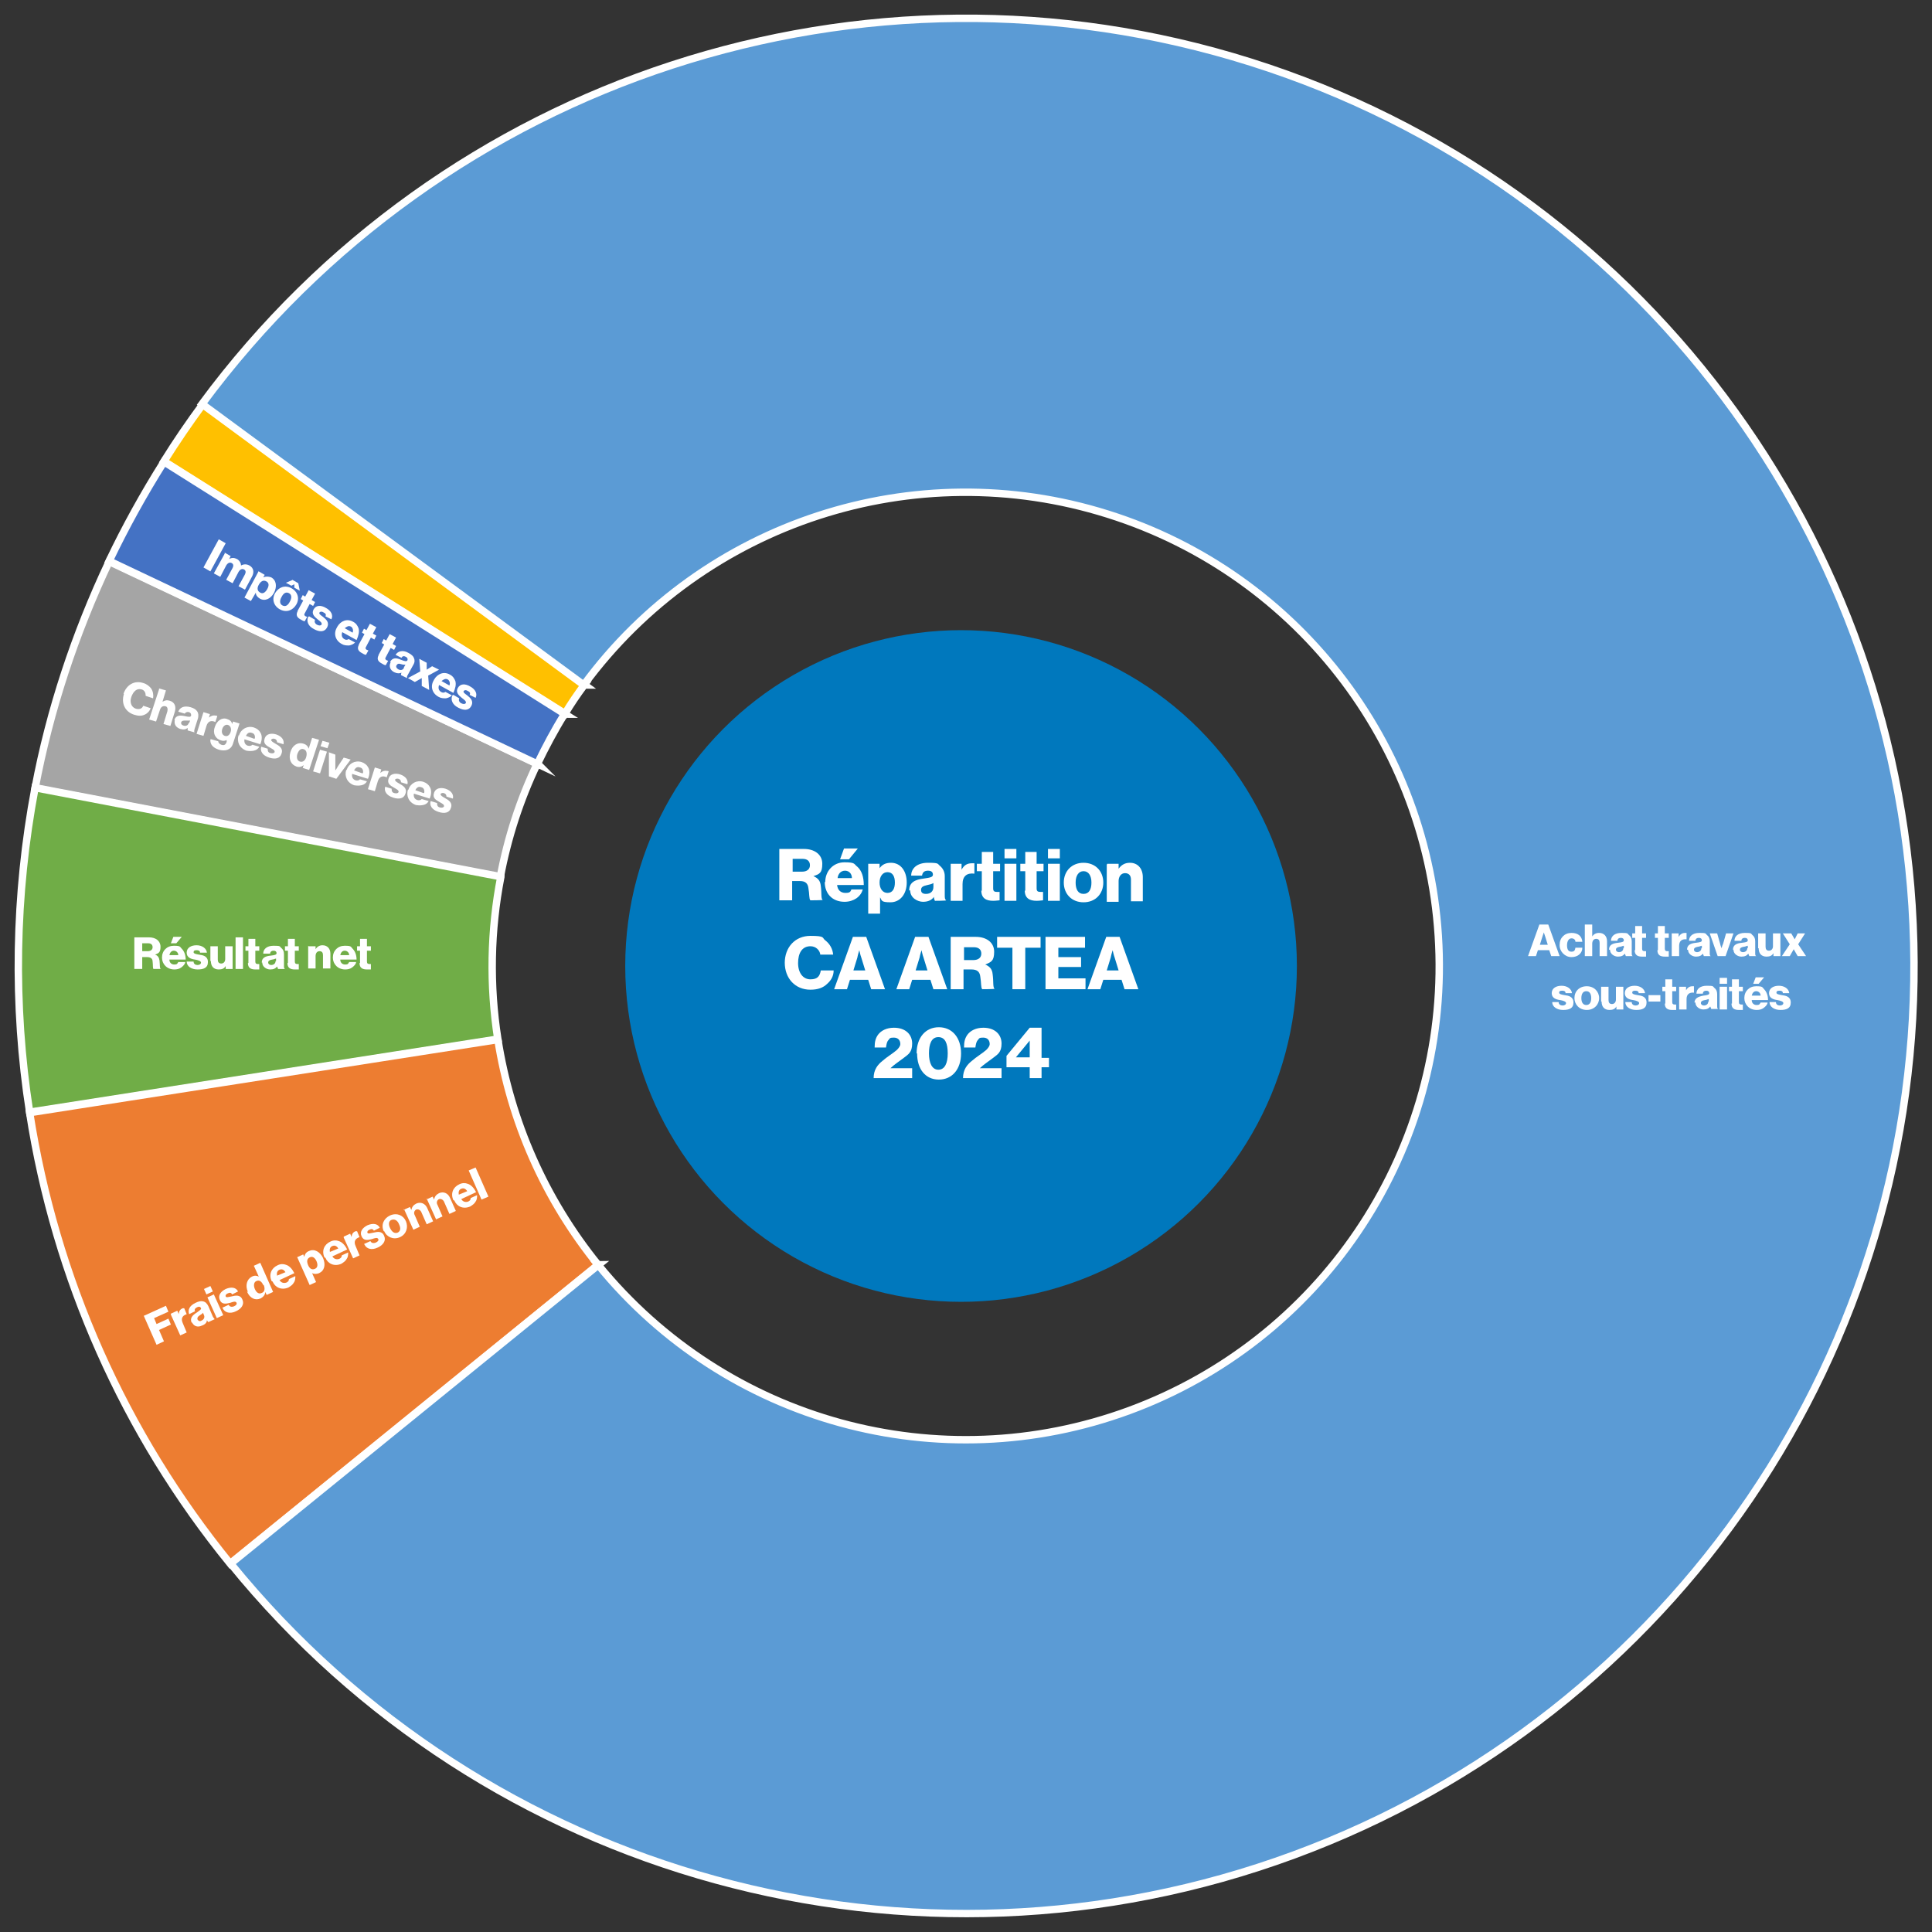 <?xml version="1.0" encoding="UTF-8"?>
<svg xmlns="http://www.w3.org/2000/svg" id="Calque_1" version="1.1" viewBox="0 0 391.2 391.2">
  <rect x="0" y="0" width="391.2" height="391.2" fill="#333333" stroke="none"/>
  <defs>
    <style>
      .st0 {
        fill: #70ad47;
      }

      .st1 {
        fill: #fff;
      }

      .st2 {
        isolation: isolate;
      }

      .st3 {
        fill: #5b9bd5;
      }

      .st4 {
        fill: none;
      }

      .st4, .st5 {
        stroke: #fff;
        stroke-miterlimit: 10;
        stroke-width: 1.5px;
      }

      .st5 {
        fill: #4472c4;
      }

      .st6 {
        fill: #ed7d31;
      }

      .st7 {
        fill: #a5a5a5;
      }

      .st8 {
        fill: #ffc000;
      }

      .st9 {
        fill: #0078bd;
      }
    </style>
  </defs>
  <circle class="st9" cx="194.6" cy="195.6" r="68"></circle>
  <g>
    <path class="st8" d="M118.3,138.7c-1.4,1.9-2.7,3.8-3.9,5.8l-81.2-51.1c2.5-4,5.1-7.8,7.9-11.6l77.3,56.9h-.1Z"></path>
    <path class="st4" d="M118.3,138.7c-1.4,1.9-2.7,3.8-3.9,5.8l-81.2-51.1c2.5-4,5.1-7.8,7.9-11.6l77.3,56.9h-.1Z"></path>
    <path class="st7" d="M108.8,154.6c-3.5,7.3-6,15-7.5,23L7.1,159.6c3-15.9,8.1-31.3,15-45.9l86.8,41h0Z"></path>
    <path class="st4" d="M108.8,154.6c-3.5,7.3-6,15-7.5,23L7.1,159.6c3-15.9,8.1-31.3,15-45.9l86.8,41h0Z"></path>
    <path class="st0" d="M101.4,177.6c-2.1,10.8-2.3,21.9-.6,32.8l-94.8,14.8c-3.4-21.8-3-44,1.1-65.7l94.2,18h.1Z"></path>
    <path class="st4" d="M101.4,177.6c-2.1,10.8-2.3,21.9-.6,32.8l-94.8,14.8c-3.4-21.8-3-44,1.1-65.7l94.2,18h.1Z"></path>
    <path class="st6" d="M100.8,210.4c2.6,16.7,9.6,32.5,20.3,45.7l-74.5,60.5c-21.4-26.3-35.4-57.8-40.6-91.3l94.8-14.8h0Z"></path>
    <path class="st4" d="M100.8,210.4c2.6,16.7,9.6,32.5,20.3,45.7l-74.5,60.5c-21.4-26.3-35.4-57.8-40.6-91.3l94.8-14.8h0Z"></path>
    <path class="st3" d="M121.1,256.1c25.9,31.8,69.1,43.7,107.6,29.5,38.5-14.2,63.7-51.3,62.7-92.3s-27.9-76.9-67.1-89.2c-39.1-12.3-81.8,1.6-106.1,34.6l-77.3-56.9C89.7,15.8,175-12.1,253.3,12.6c78.3,24.7,132.2,96.4,134.2,178.4s-48.5,156.2-125.5,184.6-163.5,4.7-215.3-59l74.5-60.5h0Z"></path>
    <path class="st4" d="M121.1,256.1c25.9,31.8,69.1,43.7,107.6,29.5,38.5-14.2,63.7-51.3,62.7-92.3s-27.9-76.9-67.1-89.2c-39.1-12.3-81.8,1.6-106.1,34.6l-77.3-56.9C89.7,15.8,175-12.1,253.3,12.6c78.3,24.7,132.2,96.4,134.2,178.4s-48.5,156.2-125.5,184.6-163.5,4.7-215.3-59l74.5-60.5h0Z"></path>
    <path class="st5" d="M114.3,144.6c-2,3.2-3.8,6.6-5.5,10.1L22.1,113.6c3.3-6.9,7-13.6,11.1-20.1l81.2,51.1h0Z"></path>
  </g>
  <g class="st2">
    <g class="st2">
      <path class="st1" d="M157.8,171.9h5c2.1,0,3.7,1.1,3.7,3s-.6,2.1-1.8,2.5h0c.9.4,1.4.9,1.5,2,.2,1.4,0,2.7.4,2.8h0c0,.1-2.5.1-2.5.1-.3-.2-.2-1.4-.4-2.4-.1-1-.6-1.5-1.7-1.5h-1.6v3.9h-2.6v-10.5ZM162.4,176.5c1,0,1.6-.5,1.6-1.3s-.5-1.3-1.5-1.3h-2v2.6h2Z"></path>
      <path class="st1" d="M167.1,178.6c0-2.2,1.6-4,3.9-4s1.9.4,2.6.9c.9.8,1.3,2.1,1.3,3.7h-5.4c.1,1,.7,1.6,1.7,1.6s1-.3,1.2-.7h2.3c-.2.7-.6,1.3-1.3,1.8-.6.4-1.4.7-2.4.7-2.5,0-4-1.7-4-4ZM172.5,177.8c0-.9-.6-1.5-1.4-1.5s-1.4.6-1.5,1.5h3ZM170.9,171.8h2.8l-1.8,2.2h-1.8l.8-2.2Z"></path>
    </g>
    <g class="st2">
      <path class="st1" d="M175.8,174.9h2.3v.9h0c.5-.7,1.2-1.1,2.3-1.1,2,0,3.2,1.7,3.2,4s-1.3,4-3.3,4-1.7-.4-2.1-1h0v3.3h-2.4v-10ZM181.2,178.7c0-1.3-.5-2.1-1.5-2.1s-1.6.9-1.6,2.1.6,2.1,1.6,2.1,1.5-.8,1.5-2.1Z"></path>
    </g>
    <g class="st2">
      <path class="st1" d="M184.1,180.3c0-1.7,1.3-2.2,2.9-2.4,1.4-.2,1.9-.3,1.9-.8s-.3-.8-1-.8-1.1.3-1.2,1h-2.2c0-1.4,1.1-2.6,3.4-2.6s1.9.2,2.4.6c.6.5,1,1.2,1,2.1v3.8c0,.6,0,.9.3,1.1h0c0,.1-2.3.1-2.3.1-.1-.2-.2-.5-.2-.8h0c-.4.6-1.1,1-2.2,1s-2.6-.8-2.6-2.3ZM189,179.7v-.9c-.3.2-.7.3-1.2.4-.9.2-1.3.4-1.3,1s.4.8,1,.8c.9,0,1.5-.5,1.5-1.4Z"></path>
      <path class="st1" d="M192.4,174.9h2.3v1.2h0c.5-.9,1.1-1.3,2.1-1.3s.4,0,.5,0v2.1h0c-1.5-.2-2.4.5-2.4,2.1v3.4h-2.4v-7.5Z"></path>
    </g>
    <g class="st2">
      <path class="st1" d="M198.8,180.4v-4h-1v-1.5h1v-2.4h2.3v2.4h1.4v1.5h-1.4v3.5c0,.6.3.7.8.7s.4,0,.5,0v1.7c-.2,0-.7.1-1.3.1-1.4,0-2.4-.5-2.4-2.1Z"></path>
    </g>
    <g class="st2">
      <path class="st1" d="M203.4,171.9h2.4v1.9h-2.4v-1.9ZM203.4,174.9h2.4v7.5h-2.4v-7.5Z"></path>
    </g>
    <g class="st2">
      <path class="st1" d="M207.6,180.4v-4h-1v-1.5h1v-2.4h2.3v2.4h1.4v1.5h-1.4v3.5c0,.6.3.7.8.7s.4,0,.5,0v1.7c-.2,0-.7.1-1.3.1-1.4,0-2.4-.5-2.4-2.1Z"></path>
    </g>
    <g class="st2">
      <path class="st1" d="M212.2,171.9h2.4v1.9h-2.4v-1.9ZM212.2,174.9h2.4v7.5h-2.4v-7.5Z"></path>
      <path class="st1" d="M215.4,178.7c0-2.3,1.6-4,4-4s4,1.7,4,4-1.6,4-4,4-4-1.7-4-4ZM221,178.7c0-1.4-.6-2.3-1.6-2.3s-1.6.9-1.6,2.3.5,2.3,1.6,2.3,1.6-.9,1.6-2.3Z"></path>
      <path class="st1" d="M224.2,174.9h2.3v1h0c.6-.8,1.3-1.2,2.3-1.2,1.6,0,2.6,1.2,2.6,2.9v4.9h-2.4v-4.4c0-.8-.4-1.3-1.2-1.3s-1.3.7-1.3,1.6v4.2h-2.4v-7.5Z"></path>
    </g>
  </g>
  <g class="st2">
    <g class="st2">
      <path class="st1" d="M158.9,195c0-3.2,2.1-5.5,5.2-5.5s2.3.4,3,.9c.9.7,1.5,1.7,1.6,2.9h-2.6c-.1-.9-.9-1.7-2-1.7-1.7,0-2.5,1.4-2.5,3.4s1,3.3,2.5,3.3,1.9-.7,2.1-1.8h2.6c0,1.1-.5,2-1.3,2.7-.8.8-1.9,1.2-3.4,1.2-3.1,0-5.2-2.3-5.2-5.5Z"></path>
    </g>
    <g class="st2">
      <path class="st1" d="M172.7,189.7h2.7l3.8,10.6h-2.8l-.6-1.9h-3.7l-.6,1.9h-2.6l3.8-10.6ZM175.2,196.5l-.8-2.6c-.2-.5-.4-1.5-.4-1.5h0s-.3.9-.4,1.5l-.8,2.6h2.5Z"></path>
    </g>
    <g class="st2">
      <path class="st1" d="M185.3,189.7h2.7l3.8,10.6h-2.8l-.6-1.9h-3.7l-.6,1.9h-2.6l3.8-10.6ZM187.8,196.5l-.8-2.6c-.2-.5-.4-1.5-.4-1.5h0s-.3.9-.4,1.5l-.8,2.6h2.5Z"></path>
    </g>
    <g class="st2">
      <path class="st1" d="M192.5,189.7h5.1c2.1,0,3.7,1.1,3.7,3s-.6,2.1-1.8,2.6h0c.9.4,1.4.9,1.5,2,.2,1.4,0,2.7.4,2.9h0c0,.1-2.5.1-2.5.1-.3-.2-.2-1.4-.4-2.5-.1-1-.6-1.5-1.8-1.5h-1.6v4h-2.6v-10.6ZM197.1,194.4c1,0,1.6-.5,1.6-1.3s-.5-1.3-1.5-1.3h-2v2.6h2Z"></path>
    </g>
    <g class="st2">
      <path class="st1" d="M205,191.9h-3.1v-2.2h8.8v2.2h-3.1v8.4h-2.6v-8.4Z"></path>
    </g>
    <g class="st2">
      <path class="st1" d="M211.7,189.7h8v2.2h-5.4v1.9h4.6v2h-4.6v2.3h5.5v2.2h-8.1v-10.6Z"></path>
    </g>
    <g class="st2">
      <path class="st1" d="M224,189.7h2.7l3.8,10.6h-2.8l-.6-1.9h-3.7l-.6,1.9h-2.6l3.8-10.6ZM226.5,196.5l-.8-2.6c-.2-.5-.4-1.5-.4-1.5h0s-.3.9-.4,1.5l-.8,2.6h2.5Z"></path>
    </g>
  </g>
  <g class="st2">
    <g class="st2">
      <path class="st1" d="M178.7,214.8c.9-.8,2.1-1.5,2.9-2.2.4-.4.7-.8.7-1.2,0-.8-.5-1.3-1.3-1.3s-.8.1-1.1.5c-.3.3-.4.8-.5,1.5h-2.3c0-1.2.2-1.9.7-2.6.6-.8,1.7-1.4,3.2-1.4,2.4,0,3.7,1.4,3.7,3.2s-.8,2.2-1.7,2.9c-.9.7-2,1.4-2.7,2.1h0s4.4,0,4.4,0v2h-7.8c0-1.7.8-2.7,1.8-3.5Z"></path>
      <path class="st1" d="M185.6,213.3c0-3.2,1.8-5.3,4.5-5.3s4.5,2.1,4.5,5.3-1.8,5.3-4.5,5.3-4.4-2.1-4.4-5.3ZM191.9,213.3c0-2-.5-3.3-1.9-3.3s-1.9,1.4-1.9,3.3.6,3.3,1.9,3.3,1.9-1.3,1.9-3.3Z"></path>
      <path class="st1" d="M196.8,214.8c.9-.8,2.1-1.5,2.9-2.2.4-.4.7-.8.7-1.2,0-.8-.5-1.3-1.3-1.3s-.8.1-1.1.5c-.3.3-.4.8-.5,1.5h-2.3c0-1.2.2-1.9.7-2.6.6-.8,1.7-1.4,3.2-1.4,2.4,0,3.7,1.4,3.7,3.2s-.8,2.2-1.7,2.9c-.9.7-2,1.4-2.7,2.1h0s4.4,0,4.4,0v2h-7.8c0-1.7.8-2.7,1.8-3.5Z"></path>
    </g>
    <g class="st2">
      <path class="st1" d="M208.5,216.1h-4.7v-2.3l4.7-5.7h2.4v6.1h1.5v1.9h-1.5v2.2h-2.4v-2.2ZM208.5,214.2v-3.5h0l-2.8,3.4h0s2.8,0,2.8,0Z"></path>
    </g>
  </g>
  <g class="st2">
    <g class="st2">
      <path class="st1" d="M29.2,266.4l4.4-2,.5,1.2-2.9,1.3.5,1.2,2.4-1.1.5,1.2-2.4,1.1,1,2.3-1.5.7-2.6-5.9Z"></path>
      <path class="st1" d="M34.6,266l1.3-.6.3.7h0c0-.6.3-1,.8-1.2.1,0,.2,0,.3,0l.5,1.2h0c-.9.3-1.2.9-.8,1.8l.8,1.9-1.3.6-1.9-4.2Z"></path>
      <path class="st1" d="M38.8,267.8c-.4-.9.2-1.5,1-2,.7-.5,1-.7.9-.9-.1-.3-.4-.4-.8-.2-.4.2-.6.5-.4.8l-1.2.6c-.3-.8,0-1.7,1.3-2.3.6-.3,1.1-.4,1.5-.3.5.1.8.4,1.1,1l.9,2.1c.2.3.3.5.4.5h0c0,0-1.3.6-1.3.6-.1,0-.2-.2-.3-.4h0c0,.5-.4.9-1,1.1-.8.4-1.6.2-2-.6ZM41.3,266.3l-.2-.5c-.1.2-.3.3-.6.5-.5.3-.6.6-.5.9.2.3.5.4.8.2.5-.2.7-.7.5-1.1Z"></path>
      <path class="st1" d="M41.3,261l1.3-.6.5,1.1-1.3.6-.5-1.1ZM42,262.7l1.3-.6,1.9,4.2-1.3.6-1.9-4.2Z"></path>
      <path class="st1" d="M45,264.8l1.3-.6c.2.4.6.5,1.1.3.4-.2.6-.4.5-.7-.2-.4-.7-.2-1.3,0-.8.2-1.7.4-2.1-.6-.4-.9.2-1.7,1.2-2.2,1.2-.5,2.1-.3,2.5.5l-1.2.6c-.2-.4-.5-.4-.9-.2-.3.1-.5.4-.4.6.1.3.6.1,1.2,0,.8-.2,1.8-.4,2.2.7.4.9-.2,1.8-1.3,2.3-1.2.6-2.3.3-2.7-.6Z"></path>
      <path class="st1" d="M50.2,261.6c-.6-1.3-.2-2.6.8-3.1.6-.3,1-.2,1.4,0h0s-1-2.2-1-2.2l1.3-.6,2.6,5.9-1.3.6-.3-.6h0c0,.6-.4,1-.9,1.3-1.1.5-2.2,0-2.8-1.4ZM53.3,260.2c-.3-.7-.8-1.1-1.4-.8-.5.2-.6.9-.3,1.6.3.7.8,1.1,1.4.8.6-.2.7-.9.4-1.6Z"></path>
      <path class="st1" d="M55,259.4c-.6-1.3-.1-2.6,1.2-3.2.6-.3,1.2-.3,1.7-.1.7.2,1.3.9,1.7,1.7l-3,1.4c.3.5.8.7,1.4.5.4-.2.5-.4.5-.7l1.3-.6c0,.4,0,.9-.3,1.3-.2.4-.6.7-1.1,1-1.4.6-2.7,0-3.2-1.2ZM57.8,257.6c-.3-.5-.7-.7-1.2-.5-.5.2-.6.7-.5,1.2l1.7-.7Z"></path>
      <path class="st1" d="M60.1,254.6l1.3-.6.2.5h0c.1-.5.4-1,1-1.2,1.1-.5,2.2.2,2.8,1.4.6,1.4.3,2.6-.8,3.1-.5.2-1,.2-1.4,0h0s.8,1.8.8,1.8l-1.3.6-2.5-5.6ZM64.1,255.4c-.3-.7-.8-1.1-1.4-.8-.6.3-.6.9-.3,1.6.3.7.8,1,1.4.7.5-.2.6-.8.3-1.5Z"></path>
      <path class="st1" d="M65.7,254.6c-.6-1.3-.1-2.6,1.2-3.2.6-.3,1.2-.3,1.7-.1.7.2,1.3.9,1.7,1.7l-3,1.4c.3.5.8.7,1.4.5.4-.2.5-.4.5-.7l1.3-.6c0,.4,0,.9-.3,1.3-.2.4-.6.7-1.1,1-1.4.6-2.7,0-3.2-1.2ZM68.5,252.8c-.3-.5-.7-.7-1.2-.5-.5.2-.6.7-.5,1.2l1.7-.7Z"></path>
      <path class="st1" d="M69.6,250.4l1.3-.6.3.7h0c0-.6.3-1,.8-1.2.1,0,.2,0,.3,0l.5,1.2h0c-.9.3-1.2.9-.8,1.8l.8,1.9-1.3.6-1.9-4.2Z"></path>
      <path class="st1" d="M73.7,251.9l1.3-.6c.2.4.6.5,1.1.3.4-.2.6-.4.5-.7-.2-.4-.7-.2-1.3,0-.8.2-1.7.4-2.1-.6-.4-.9.2-1.7,1.2-2.2,1.2-.5,2.1-.3,2.5.5l-1.2.6c-.2-.4-.5-.4-.9-.2-.3.1-.5.4-.4.6.1.3.6.1,1.2,0,.8-.2,1.8-.4,2.2.7.4.9-.2,1.8-1.3,2.3-1.2.6-2.3.3-2.7-.6Z"></path>
      <path class="st1" d="M77.7,249.3c-.6-1.3,0-2.6,1.3-3.2,1.4-.6,2.7,0,3.2,1.2s.1,2.6-1.2,3.2c-1.3.6-2.7,0-3.2-1.2ZM80.8,247.9c-.3-.8-.9-1.1-1.5-.9s-.7.9-.3,1.7.9,1.1,1.5.9c.6-.3.7-.9.3-1.7Z"></path>
      <path class="st1" d="M81.7,245l1.3-.6.3.6h0c.1-.6.4-1,1-1.3.9-.4,1.8,0,2.2.9l1.2,2.7-1.3.6-1.1-2.5c-.2-.4-.6-.6-1-.5-.4.2-.6.7-.3,1.2l1,2.3-1.3.6-1.9-4.2Z"></path>
      <path class="st1" d="M86.3,242.9l1.3-.6.3.6h0c.1-.6.4-1,1-1.3.9-.4,1.8,0,2.2.9l1.2,2.7-1.3.6-1.1-2.5c-.2-.4-.6-.6-1-.5-.4.2-.6.7-.3,1.2l1,2.3-1.3.6-1.9-4.2Z"></path>
      <path class="st1" d="M91.8,243c-.6-1.3-.1-2.6,1.2-3.2.6-.3,1.2-.3,1.7-.1.7.2,1.3.9,1.7,1.7l-3,1.4c.3.5.8.7,1.4.5.4-.2.5-.4.5-.7l1.3-.6c0,.4,0,.9-.3,1.3-.2.4-.6.7-1.1,1-1.4.6-2.7,0-3.2-1.2ZM94.6,241.2c-.3-.5-.7-.7-1.2-.5-.5.2-.6.7-.5,1.2l1.7-.7Z"></path>
      <path class="st1" d="M94.9,237l1.4-.6,2.6,5.9-1.4.6-2.6-5.9Z"></path>
    </g>
  </g>
  <g class="st2">
    <g class="st2">
      <path class="st1" d="M27.1,189.8h3.1c1.3,0,2.3.7,2.3,1.9s-.4,1.3-1.1,1.6h0c.6.2.8.6.9,1.2.1.8,0,1.7.3,1.7h0c0,0-1.5,0-1.5,0-.2,0-.1-.9-.2-1.5,0-.6-.4-.9-1.1-.9h-1v2.4h-1.6v-6.4ZM29.9,192.6c.6,0,1-.3,1-.8s-.3-.8-.9-.8h-1.2v1.6h1.2Z"></path>
      <path class="st1" d="M32.8,193.9c0-1.4,1-2.4,2.4-2.4s1.2.2,1.6.6c.5.5.8,1.3.8,2.2h-3.3c0,.6.4,1,1,1s.6-.2.8-.5h1.4c0,.4-.4.8-.8,1.1-.4.3-.9.4-1.4.4-1.5,0-2.5-1.1-2.5-2.4ZM36.1,193.4c0-.5-.4-.9-.9-.9s-.8.4-.9.9h1.8ZM35.1,189.7h1.7l-1.1,1.3h-1.1l.5-1.3Z"></path>
      <path class="st1" d="M37.8,194.7h1.4c0,.5.4.7.8.7s.7-.2.7-.5-.6-.5-1.2-.6c-.8-.1-1.7-.4-1.7-1.4s.9-1.5,2-1.5,2,.6,2.1,1.5h-1.4c0-.4-.3-.5-.7-.5s-.6.1-.6.4.5.4,1.1.5c.8.1,1.8.3,1.8,1.5s-.9,1.5-2.1,1.5-2.2-.6-2.2-1.6Z"></path>
      <path class="st1" d="M42.6,194.6v-3h1.5v2.7c0,.5.2.8.7.8s.8-.4.8-.9v-2.6h1.5v4.6h-1.4v-.6h0c-.3.5-.7.7-1.4.7-1.1,0-1.6-.7-1.6-1.7Z"></path>
      <path class="st1" d="M47.7,189.8h1.5v6.4h-1.5v-6.4Z"></path>
      <path class="st1" d="M50.3,195v-2.5h-.6v-.9h.6v-1.5h1.4v1.5h.8v.9h-.8v2.2c0,.4.2.5.5.5s.3,0,.3,0v1.1c-.1,0-.4,0-.8,0-.9,0-1.5-.3-1.5-1.3Z"></path>
      <path class="st1" d="M53,194.9c0-1,.8-1.3,1.8-1.4.9-.1,1.2-.2,1.2-.5s-.2-.5-.6-.5-.7.2-.7.6h-1.4c0-.9.7-1.6,2.1-1.6s1.2.1,1.5.4c.4.3.6.7.6,1.3v2.3c0,.4,0,.6.2.7h0c0,0-1.4,0-1.4,0,0,0-.1-.3-.2-.5h0c-.3.4-.7.6-1.4.6s-1.6-.5-1.6-1.4ZM55.9,194.6v-.5c-.2,0-.5.2-.8.2-.6.1-.8.3-.8.6s.3.5.6.5c.5,0,.9-.3.9-.8Z"></path>
      <path class="st1" d="M58.3,195v-2.5h-.6v-.9h.6v-1.5h1.4v1.5h.8v.9h-.8v2.2c0,.4.2.5.5.5s.3,0,.3,0v1.1c-.1,0-.4,0-.8,0-.9,0-1.5-.3-1.5-1.3Z"></path>
      <path class="st1" d="M62.5,191.6h1.4v.6h0c.3-.5.8-.8,1.4-.8,1,0,1.6.7,1.6,1.7v3h-1.5v-2.7c0-.5-.2-.8-.7-.8s-.8.4-.8,1v2.5h-1.5v-4.6Z"></path>
      <path class="st1" d="M67.4,193.9c0-1.4,1-2.4,2.4-2.4s1.2.2,1.6.6c.5.5.8,1.3.8,2.2h-3.3c0,.6.4,1,1,1s.6-.2.8-.5h1.4c0,.4-.4.8-.8,1.1-.4.3-.9.4-1.4.4-1.5,0-2.5-1.1-2.5-2.4ZM70.7,193.4c0-.5-.4-.9-.9-.9s-.8.4-.9.9h1.8Z"></path>
      <path class="st1" d="M72.9,195v-2.5h-.6v-.9h.6v-1.5h1.4v1.5h.8v.9h-.8v2.2c0,.4.2.5.5.5s.3,0,.3,0v1.1c-.1,0-.4,0-.8,0-.9,0-1.5-.3-1.5-1.3Z"></path>
    </g>
  </g>
  <g class="st2">
    <g class="st2">
      <path class="st1" d="M25,140.5c.6-1.8,2.2-2.8,4-2.2.7.2,1.2.6,1.6,1.1.4.6.5,1.3.4,2l-1.5-.5c0-.6-.2-1.1-.8-1.3-1-.3-1.7.4-2.1,1.5-.4,1.1,0,2.1.9,2.4.7.2,1.3,0,1.5-.6l1.5.5c-.2.6-.7,1.1-1.2,1.3-.6.3-1.3.3-2.2,0-1.8-.6-2.6-2.3-2-4.2Z"></path>
      <path class="st1" d="M32.2,139.4l1.4.4-.7,2.3h0c.5-.3.9-.4,1.5-.2,1,.3,1.3,1.2,1,2.2l-.9,2.9-1.4-.4.8-2.6c.1-.5,0-.9-.4-1-.5-.1-.9.1-1.1.7l-.8,2.4-1.4-.4,2-6.1Z"></path>
      <path class="st1" d="M35.3,145.8c.3-1,1.2-1,2.1-.8.9.2,1.2.2,1.3-.1,0-.3,0-.5-.4-.7-.4-.1-.7,0-.9.3l-1.3-.4c.3-.8,1.1-1.3,2.5-.9.7.2,1.1.5,1.3.8.3.4.3.9.2,1.4l-.7,2.2c-.1.4-.1.6,0,.7h0c0,0-1.4-.4-1.4-.4,0-.1,0-.3,0-.5h0c-.4.3-.8.4-1.5.2-.9-.3-1.3-1-1.1-1.8ZM38.3,146.4l.2-.5c-.2,0-.5,0-.8,0-.6,0-.8,0-1,.3-.1.4.1.6.4.7.5.2,1,0,1.1-.5Z"></path>
      <path class="st1" d="M41.2,144.2l1.3.4-.2.7h0c.5-.4.9-.5,1.4-.4.1,0,.2,0,.3.1l-.4,1.2h0c-.8-.4-1.5-.2-1.8.8l-.6,2-1.4-.4,1.4-4.4Z"></path>
      <path class="st1" d="M42.8,149.7l1.4.4c0,.3.2.5.6.7.6.2.9,0,1.1-.6v-.4c.1,0,.1,0,.1,0-.4.2-.8.3-1.3.1-1-.3-1.7-1.3-1.2-2.7.4-1.3,1.5-2,2.5-1.6.6.2.9.5,1,1h0s.2-.5.2-.5l1.3.4-1.3,4c-.2.7-.6,1.1-1.1,1.3-.5.2-1.1.2-1.8,0-1.2-.4-1.8-1.1-1.7-2.1ZM46.7,148.2c.2-.6,0-1.2-.5-1.4-.5-.2-1,.2-1.2.8-.2.7,0,1.2.5,1.4.6.2,1-.2,1.2-.8Z"></path>
      <path class="st1" d="M48.4,148.9c.4-1.3,1.7-2,3-1.6.6.2,1.1.6,1.3,1,.4.6.4,1.5,0,2.4l-3.2-1c-.1.6.1,1.1.7,1.3.4.1.7,0,.9-.2l1.4.4c-.2.4-.6.7-1.1.8-.5.1-.9.1-1.5,0-1.4-.5-2-1.8-1.6-3.1ZM51.6,149.5c.1-.5-.1-1-.6-1.1-.5-.2-.9,0-1.2.6l1.7.6Z"></path>
      <path class="st1" d="M52.9,151.2l1.3.4c0,.5.1.8.6.9.4.1.7,0,.8-.2.1-.4-.4-.6-.9-.9-.7-.4-1.5-.8-1.1-1.9.3-.9,1.3-1.1,2.3-.8,1.2.4,1.7,1.2,1.5,2l-1.3-.4c0-.4-.2-.6-.5-.7-.3-.1-.6,0-.7.2,0,.3.4.5.9.8.7.4,1.6.9,1.2,2-.3,1-1.3,1.2-2.5.8-1.3-.4-1.9-1.3-1.6-2.2Z"></path>
      <path class="st1" d="M58.8,152.3c.4-1.4,1.5-2.1,2.7-1.7.6.2.9.6,1,1h0s.7-2.2.7-2.2l1.4.4-2,6.1-1.3-.4.2-.6h0c-.4.4-1,.5-1.5.3-1.1-.4-1.6-1.5-1.2-2.9ZM62,153.3c.2-.7.1-1.4-.5-1.6-.6-.2-1,.2-1.3,1-.2.8,0,1.3.5,1.5.6.2,1.1-.2,1.3-.9Z"></path>
      <path class="st1" d="M64.8,151.8l1.4.4-1.4,4.4-1.4-.4,1.4-4.4ZM65.3,150l1.4.4-.4,1.1-1.4-.4.4-1.1Z"></path>
      <path class="st1" d="M66.5,152.3l1.4.5v2.2c0,.5,0,1,0,1h0s.3-.4.5-.8l1.2-1.8,1.4.4-2.9,3.9-1.5-.5v-4.9Z"></path>
      <path class="st1" d="M70.2,155.9c.4-1.3,1.7-2,3-1.6.6.2,1.1.6,1.3,1,.4.6.4,1.5,0,2.4l-3.2-1c-.1.6.1,1.1.7,1.3.4.1.7,0,.9-.2l1.4.4c-.2.4-.6.7-1.1.8-.5.1-.9.1-1.5,0-1.4-.5-2-1.8-1.6-3.1ZM73.5,156.5c.1-.5-.1-1-.6-1.1-.5-.2-.9,0-1.2.6l1.7.6Z"></path>
      <path class="st1" d="M75.9,155.4l1.3.4-.2.7h0c.5-.4.9-.5,1.4-.4.1,0,.2,0,.3.1l-.4,1.2h0c-.8-.4-1.5-.2-1.8.8l-.6,2-1.4-.4,1.4-4.4Z"></path>
      <path class="st1" d="M78,159.3l1.3.4c0,.5.1.8.6.9.4.1.7,0,.8-.2.1-.4-.4-.6-.9-.9-.7-.4-1.5-.8-1.1-1.9.3-.9,1.3-1.1,2.3-.8,1.2.4,1.7,1.2,1.5,2l-1.3-.4c0-.4-.2-.6-.5-.7-.3-.1-.7,0-.7.2,0,.3.4.5.9.8.7.4,1.6.9,1.2,2-.3,1-1.3,1.2-2.5.8-1.3-.4-1.9-1.3-1.6-2.2Z"></path>
      <path class="st1" d="M82.7,159.9c.4-1.3,1.7-2,3-1.6.6.2,1.1.6,1.3,1,.4.6.4,1.5,0,2.4l-3.2-1c-.1.6.1,1.1.7,1.3.4.1.7,0,.9-.2l1.4.4c-.2.4-.6.7-1.1.8-.5.1-.9.1-1.5,0-1.4-.5-2-1.8-1.6-3.1ZM85.9,160.5c.1-.5-.1-1-.6-1.1-.5-.2-.9,0-1.2.6l1.7.6Z"></path>
      <path class="st1" d="M87.2,162.2l1.3.4c0,.5.1.8.6.9.4.1.7,0,.8-.2.1-.4-.4-.6-.9-.9-.7-.4-1.5-.8-1.1-1.9.3-.9,1.3-1.1,2.3-.8,1.2.4,1.7,1.2,1.5,2l-1.3-.4c0-.4-.2-.6-.5-.7-.3-.1-.6,0-.7.2,0,.3.4.5.9.8.7.4,1.6.9,1.2,2-.3,1-1.3,1.2-2.5.8-1.3-.4-1.9-1.3-1.6-2.2Z"></path>
    </g>
  </g>
  <g class="st2">
    <g class="st2">
      <path class="st1" d="M44.3,109.2l1.4.8-3.1,5.7-1.4-.8,3.1-5.7Z"></path>
      <path class="st1" d="M45.5,111.9l1.2.7-.3.6h0c.5-.3,1-.3,1.6,0,.5.3.8.8.8,1.3h0c.6-.3,1.1-.3,1.7,0,.9.5,1,1.4.5,2.3l-1.4,2.6-1.3-.7,1.3-2.4c.2-.4.2-.8-.2-1-.4-.2-.8,0-1.1.5l-1.2,2.3-1.3-.7,1.3-2.4c.2-.4.2-.8-.2-1-.4-.2-.8,0-1.1.5l-1.2,2.3-1.3-.7,2.2-4Z"></path>
      <path class="st1" d="M52.4,115.7l1.2.7-.3.5h0c.5-.2,1-.2,1.6,0,1.1.6,1.2,1.9.6,3.1-.7,1.3-1.9,1.8-2.9,1.2-.5-.3-.8-.7-.8-1.2h0s-1,1.7-1,1.7l-1.3-.7,2.9-5.4ZM54.1,119.3c.4-.7.4-1.3-.2-1.6-.6-.3-1.1,0-1.5.7-.4.7-.3,1.3.3,1.6.5.3,1,0,1.4-.7Z"></path>
      <path class="st1" d="M55.7,120.1c.7-1.2,2-1.7,3.3-1,1.3.7,1.7,2.1,1,3.3-.7,1.2-2,1.7-3.3,1-1.3-.7-1.7-2.1-1-3.3ZM58.7,121.8c.4-.7.4-1.4-.2-1.7-.6-.3-1.1,0-1.5.8-.4.7-.4,1.4.2,1.7.6.3,1.1,0,1.5-.8ZM59.2,117.4l1.2.7.3,1.5-1.1-.6v-.7c0,0,0,0,0,0l-.6.3-1.1-.6,1.4-.6Z"></path>
      <path class="st1" d="M60.2,123.8l1.2-2.2-.5-.3.4-.8.5.3.7-1.3,1.3.7-.7,1.3.7.4-.4.8-.7-.4-1,1.9c-.2.3,0,.5.2.6.1,0,.2.1.3.1l-.5.9c-.1,0-.4-.1-.7-.3-.8-.4-1.2-.9-.7-1.8Z"></path>
      <path class="st1" d="M62.6,124.8l1.2.7c-.2.4,0,.8.4,1,.4.2.7.2.9,0,.2-.4-.3-.7-.8-1.1-.6-.5-1.3-1.1-.8-2,.5-.9,1.5-.9,2.5-.3,1.1.6,1.5,1.5,1.1,2.3l-1.2-.6c.2-.4,0-.6-.4-.8-.3-.2-.6-.2-.8,0-.2.3.3.6.7.9.6.5,1.4,1.1.8,2.2-.5.9-1.5.9-2.6.3-1.2-.6-1.6-1.6-1.2-2.5Z"></path>
      <path class="st1" d="M68.3,126.9c.7-1.2,2-1.7,3.2-1,.6.3.9.8,1.1,1.3.2.7,0,1.5-.4,2.4l-2.9-1.6c-.2.6-.1,1.1.4,1.4.3.2.6.2.9,0l1.3.7c-.3.3-.7.5-1.2.6-.5,0-1,0-1.5-.3-1.3-.7-1.7-2.1-1-3.3ZM71.4,128.1c.2-.5,0-1-.3-1.2-.5-.3-.9,0-1.3.3l1.6.9Z"></path>
      <path class="st1" d="M72.6,130.6l1.2-2.2-.5-.3.4-.8.5.3.7-1.3,1.3.7-.7,1.3.7.4-.4.8-.7-.4-1,1.9c-.2.3,0,.5.2.6.1,0,.2.1.3.1l-.5.9c-.1,0-.4-.1-.7-.3-.8-.4-1.2-.9-.7-1.8Z"></path>
      <path class="st1" d="M76.6,132.7l1.2-2.2-.5-.3.4-.8.5.3.7-1.3,1.3.7-.7,1.3.7.4-.4.8-.7-.4-1,1.9c-.2.3,0,.5.2.6.1,0,.2.1.3.1l-.5.9c-.1,0-.4-.1-.7-.3-.8-.4-1.2-.9-.7-1.8Z"></path>
      <path class="st1" d="M79,134c.5-.9,1.3-.8,2.2-.4.8.3,1.1.4,1.3.1.1-.3,0-.5-.3-.7-.4-.2-.7-.2-.9.2l-1.2-.6c.4-.7,1.4-1.1,2.6-.4.6.3,1,.7,1.1,1,.2.4.2.9-.1,1.4l-1.1,2c-.2.3-.2.5-.2.7h0c0,0-1.2-.6-1.2-.6,0-.1,0-.3.1-.5h0c-.4.2-.9.2-1.5-.1-.8-.4-1.1-1.2-.7-2ZM81.8,135.1l.3-.5c-.2,0-.5,0-.8-.1-.6-.2-.8-.1-1,.2-.2.3,0,.6.3.8.5.3,1,.2,1.2-.3Z"></path>
      <path class="st1" d="M85.1,136l-.2-2.6,1.5.8v1.4s0,0,0,0l1.1-.7,1.4.7-2.2,1.2.2,2.9-1.5-.8v-1.6s0,0,0,0l-1.4.8-1.4-.8,2.6-1.4Z"></path>
      <path class="st1" d="M87.9,137.6c.7-1.2,2-1.7,3.2-1,.6.3.9.8,1.1,1.3.2.7,0,1.5-.4,2.4l-2.9-1.6c-.2.6-.1,1.1.4,1.4.3.2.6.2.9,0l1.3.7c-.3.3-.7.5-1.2.6-.5,0-1,0-1.5-.3-1.3-.7-1.7-2.1-1-3.3ZM91,138.8c.2-.5,0-1-.3-1.2-.5-.3-.9,0-1.3.3l1.6.9Z"></path>
      <path class="st1" d="M91.8,140.7l1.2.7c-.2.4,0,.8.4,1,.4.2.7.2.9,0,.2-.4-.3-.7-.8-1.1-.6-.5-1.3-1.1-.8-2,.5-.9,1.5-.9,2.5-.3,1.1.6,1.5,1.5,1.1,2.3l-1.2-.6c.2-.4,0-.6-.4-.8-.3-.2-.6-.2-.8,0-.2.3.3.6.7.9.6.5,1.4,1.1.8,2.2-.5.9-1.5.9-2.6.3-1.2-.6-1.6-1.6-1.2-2.5Z"></path>
    </g>
  </g>
  <g>
    <path class="st1" d="M311.9,187.2h1.6l2.3,6.4h-1.7l-.4-1.2h-2.3l-.4,1.2h-1.6l2.3-6.4h.2ZM313.4,191.3l-.5-1.6c-.1-.3-.3-.9-.3-.9h0s-.2.6-.3.9l-.5,1.6h1.6Z"></path>
    <path class="st1" d="M315.8,191.3c0-1.4,1-2.4,2.4-2.4s2.1.7,2.2,1.8h-1.4c0-.4-.3-.7-.8-.7s-.9.5-.9,1.4.3,1.3.9,1.3.7-.3.8-.8h1.4c0,1.1-.9,1.9-2.2,1.9s-2.4-1.1-2.4-2.4h0Z"></path>
    <path class="st1" d="M320.9,187.2h1.5v2.4h0c.3-.4.7-.7,1.4-.7,1,0,1.6.7,1.6,1.7v3h-1.5v-2.7c0-.5-.2-.8-.7-.8s-.8.4-.8,1v2.5h-1.5v-6.4Z"></path>
    <path class="st1" d="M325.8,192.3c0-1,.8-1.3,1.8-1.4.9-.1,1.2-.2,1.2-.5s-.2-.5-.6-.5-.7.2-.7.6h-1.3c0-.9.7-1.6,2.1-1.6s1.2.1,1.5.4c.4.3.6.7.6,1.3v2.3c0,.4,0,.6.2.7h-1.4s-.1-.3-.2-.5h0c-.3.4-.7.6-1.4.6s-1.6-.5-1.6-1.4h-.2ZM328.8,192v-.5c-.2,0-.5.2-.8.2-.6.1-.8.3-.8.6s.3.5.6.5c.5,0,.9-.3.9-.8h0Z"></path>
    <path class="st1" d="M331.1,192.4v-2.5h-.6v-.9h.6v-1.5h1.4v1.5h.8v.9h-.8v2.2c0,.4.2.5.5.5h.3v1.1h-.8c-.9,0-1.5-.3-1.5-1.3h.1Z"></path>
    <path class="st1" d="M335.7,192.4v-2.5h-.6v-.9h.6v-1.5h1.4v1.5h.8v.9h-.8v2.2c0,.4.2.5.5.5h.3v1.1h-.8c-.9,0-1.5-.3-1.5-1.3h.1Z"></path>
    <path class="st1" d="M338.5,189h1.4v.7h0c.3-.5.7-.8,1.3-.8s.2,0,.3,0v1.3h0c-.9-.1-1.5.3-1.5,1.3v2.1h-1.5v-4.6h0Z"></path>
    <path class="st1" d="M341.6,192.3c0-1,.8-1.3,1.8-1.4.9-.1,1.2-.2,1.2-.5s-.2-.5-.6-.5-.7.2-.7.6h-1.3c0-.9.7-1.6,2.1-1.6s1.2.1,1.5.4c.4.3.6.7.6,1.3v2.3c0,.4,0,.6.2.7h-1.4s-.1-.3-.2-.5h0c-.3.4-.7.6-1.4.6s-1.6-.5-1.6-1.4h-.2ZM344.6,192v-.5c-.2,0-.5.2-.8.2-.6.1-.8.3-.8.6s.3.5.6.5c.5,0,.9-.3.9-.8h0Z"></path>
    <path class="st1" d="M346.2,189h1.5l.6,2.1c.1.5.3.9.3.9h0s.1-.5.3-.9l.6-2.1h1.5l-1.6,4.6h-1.6l-1.6-4.6h0Z"></path>
    <path class="st1" d="M350.9,192.3c0-1,.8-1.3,1.8-1.4.9-.1,1.2-.2,1.2-.5s-.2-.5-.6-.5-.7.2-.7.6h-1.4c0-.9.7-1.6,2.1-1.6s1.2.1,1.5.4c.4.3.6.7.6,1.3v2.3c0,.4,0,.6.2.7h-1.4s-.1-.3-.2-.5h0c-.3.4-.7.6-1.4.6s-1.6-.5-1.6-1.4h-.1ZM353.9,192v-.5c-.2,0-.5.2-.8.2-.6.1-.8.3-.8.6s.3.5.6.5c.5,0,.9-.3.9-.8h0Z"></path>
    <path class="st1" d="M356,192v-3h1.5v2.7c0,.5.2.8.7.8s.8-.4.8-.9v-2.6h1.5v4.6h-1.4v-.6h0c-.3.5-.7.7-1.4.7-1.1,0-1.6-.7-1.6-1.7h-.1Z"></path>
    <path class="st1" d="M362.4,191.2l-1.4-2.2h1.7l.7,1.2h0l.6-1.2h1.5l-1.4,2.2,1.6,2.4h-1.7l-.8-1.4h0l-.8,1.4h-1.6l1.6-2.4h0Z"></path>
    <path class="st1" d="M314.2,202.9h1.4c0,.5.4.7.8.7s.7-.2.7-.5-.6-.5-1.2-.6c-.8-.1-1.7-.4-1.7-1.4s.9-1.5,2-1.5,2,.6,2.1,1.5h-1.3c0-.4-.3-.5-.7-.5s-.6.1-.6.4.5.4,1.1.5c.8.1,1.8.3,1.8,1.5s-.9,1.5-2.1,1.5-2.2-.6-2.2-1.6h0Z"></path>
    <path class="st1" d="M318.8,202.1c0-1.4,1-2.4,2.5-2.4s2.5,1.1,2.5,2.4-1,2.4-2.5,2.4-2.5-1.1-2.5-2.4ZM322.2,202.1c0-.8-.3-1.4-1-1.4s-1,.6-1,1.4.3,1.4,1,1.4,1-.6,1-1.4Z"></path>
    <path class="st1" d="M324.2,202.8v-3h1.5v2.7c0,.5.2.8.7.8s.8-.4.8-.9v-2.6h1.5v4.6h-1.4v-.6h0c-.3.5-.7.7-1.4.7-1.1,0-1.6-.7-1.6-1.7h-.1Z"></path>
    <path class="st1" d="M329,202.9h1.4c0,.5.4.7.8.7s.7-.2.7-.5-.6-.5-1.2-.6c-.8-.1-1.7-.4-1.7-1.4s.9-1.5,2-1.5,2,.6,2.1,1.5h-1.3c0-.4-.3-.5-.7-.5s-.6.1-.6.4.5.4,1.1.5c.8.1,1.8.3,1.8,1.5s-.9,1.5-2.1,1.5-2.2-.6-2.2-1.6h0Z"></path>
    <path class="st1" d="M333.8,201.5h2.4v1.3h-2.4v-1.3Z"></path>
    <path class="st1" d="M337.2,203.2v-2.5h-.6v-.9h.6v-1.5h1.4v1.5h.8v.9h-.8v2.2c0,.4.2.5.5.5h.3v1.1h-.8c-.9,0-1.5-.3-1.5-1.3h.1Z"></path>
    <path class="st1" d="M340,199.8h1.4v.7h0c.3-.5.7-.8,1.3-.8s.2,0,.3,0v1.3h0c-.9-.1-1.5.3-1.5,1.3v2.1h-1.5v-4.6h0Z"></path>
    <path class="st1" d="M343.1,203.1c0-1,.8-1.3,1.8-1.5.9-.1,1.2-.2,1.2-.5s-.2-.5-.6-.5-.7.2-.7.6h-1.3c0-.9.7-1.6,2.1-1.6s1.2.1,1.5.4c.4.3.6.7.6,1.3v2.3c0,.4,0,.6.2.7h-1.4s-.1-.3-.2-.5h0c-.3.4-.7.6-1.4.6s-1.6-.5-1.6-1.4h-.2ZM346,202.8v-.5c-.2,0-.5.2-.8.2-.6.1-.8.3-.8.6s.3.5.6.5c.5,0,.9-.3.9-.8h0Z"></path>
    <path class="st1" d="M348.2,198h1.5v1.2h-1.5v-1.2ZM348.2,199.8h1.5v4.6h-1.5v-4.6Z"></path>
    <path class="st1" d="M350.7,203.2v-2.5h-.6v-.9h.6v-1.5h1.4v1.5h.8v.9h-.8v2.2c0,.4.2.5.5.5h.3v1.1h-.8c-.9,0-1.5-.3-1.5-1.3h.1Z"></path>
    <path class="st1" d="M353.2,202.1c0-1.4,1-2.4,2.4-2.4s1.2.2,1.6.6c.5.5.8,1.3.8,2.2h-3.3c0,.6.4,1,1,1s.6-.2.8-.5h1.4c0,.4-.4.8-.8,1.1s-.9.4-1.4.4c-1.5,0-2.5-1.1-2.5-2.4h0ZM356.5,201.6c0-.5-.4-.9-.9-.9s-.8.4-.9.9h1.8ZM355.5,197.9h1.7l-1.1,1.3h-1.1l.5-1.3Z"></path>
    <path class="st1" d="M358.2,202.9h1.4c0,.5.4.7.8.7s.7-.2.7-.5-.6-.5-1.2-.6c-.8-.1-1.7-.4-1.7-1.4s.9-1.5,2-1.5,2,.6,2.1,1.5h-1.3c0-.4-.3-.5-.7-.5s-.6.1-.6.4.5.4,1.1.5c.8.1,1.8.3,1.8,1.5s-.9,1.5-2.1,1.5-2.2-.6-2.2-1.6h0Z"></path>
  </g>
</svg>

